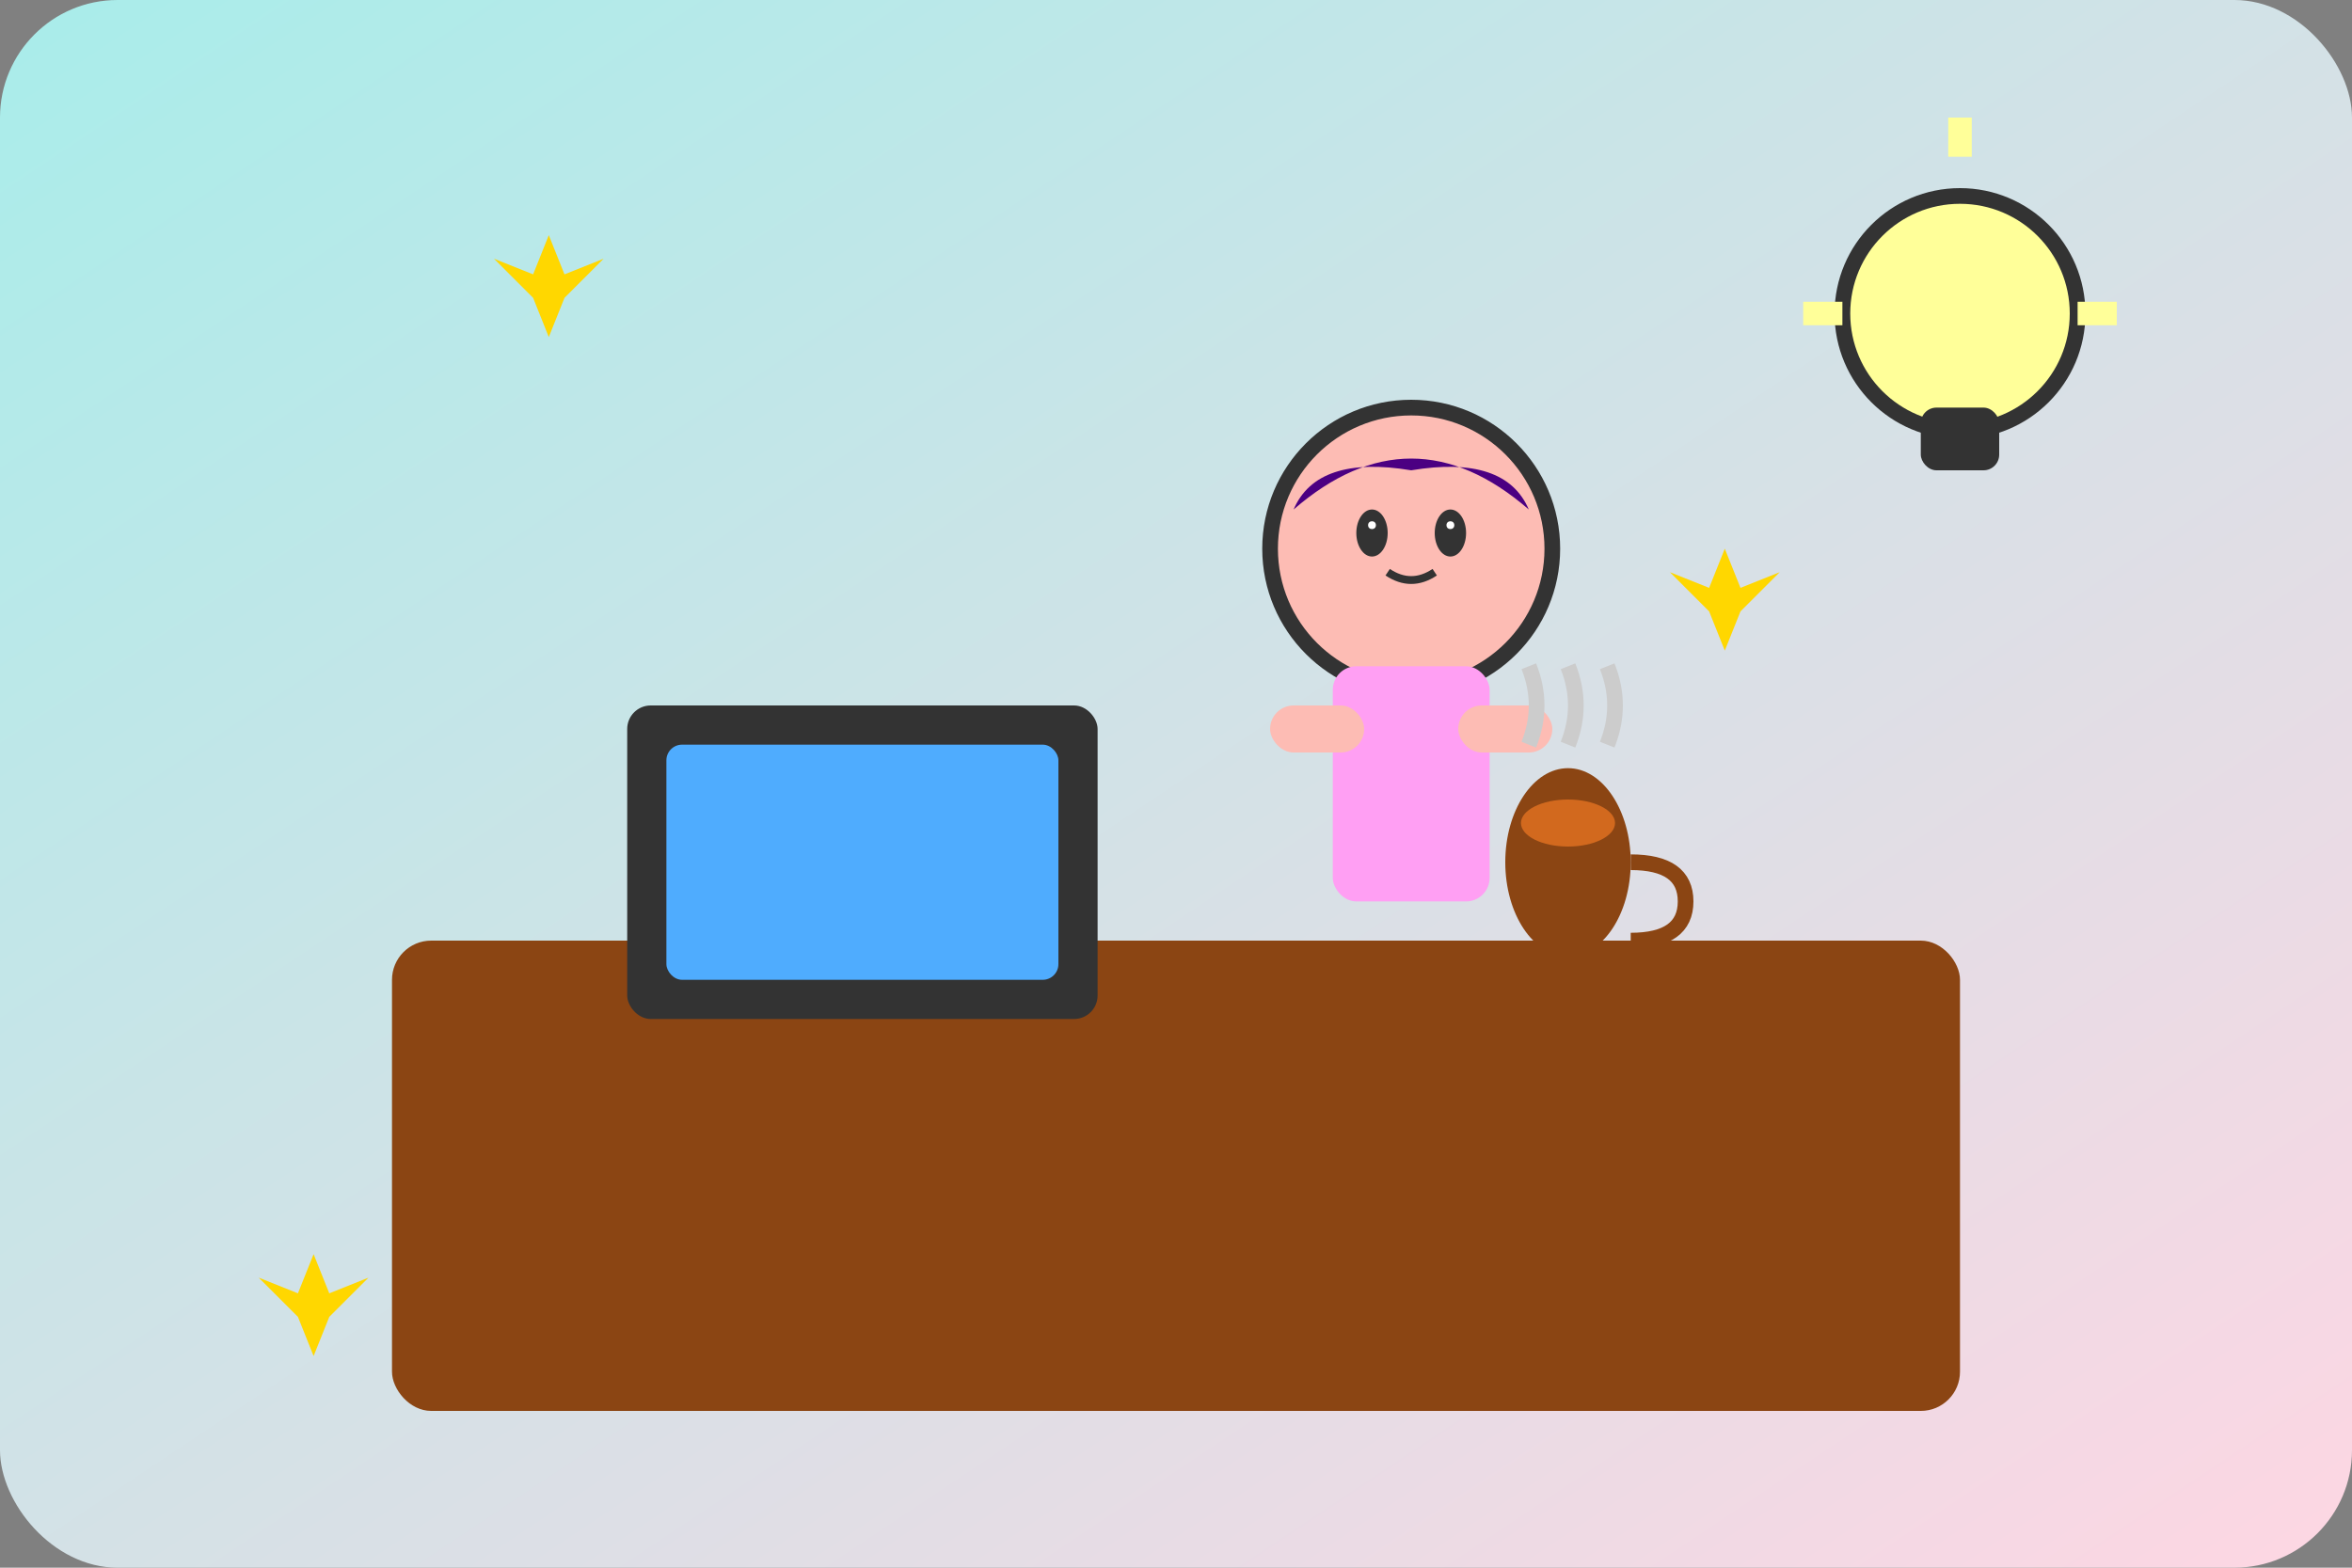 <svg width="300" height="200" viewBox="0 0 300 200" xmlns="http://www.w3.org/2000/svg">
  <rect x="0" y="0" width="300" height="200" fill="#808080" stroke="none"/>
  <defs>
    <linearGradient id="bg2" x1="0%" y1="0%" x2="100%" y2="100%">
      <stop offset="0%" style="stop-color:#a8edea;stop-opacity:1" />
      <stop offset="100%" style="stop-color:#fed6e3;stop-opacity:1" />
    </linearGradient>
  </defs>
  
  <!-- Background -->
  <rect width="300" height="200" fill="url(#bg2)" rx="15"/>
  
  <!-- Office desk -->
  <rect x="50" y="120" width="200" height="60" fill="#8b4513" rx="5"/>
  
  <!-- Computer -->
  <rect x="80" y="90" width="60" height="40" fill="#333" rx="3"/>
  <rect x="85" y="95" width="50" height="30" fill="#4facfe" rx="2"/>
  
  <!-- Anime character working -->
  <g transform="translate(160, 50)">
    <!-- Head -->
    <circle cx="20" cy="20" r="18" fill="#fdbcb4" stroke="#333" stroke-width="2"/>
    <!-- Hair -->
    <path d="M 5 15 Q 20 2 35 15 Q 32 8 20 10 Q 8 8 5 15" fill="#4b0082"/>
    <!-- Eyes -->
    <ellipse cx="15" cy="18" rx="2" ry="3" fill="#333"/>
    <ellipse cx="25" cy="18" rx="2" ry="3" fill="#333"/>
    <circle cx="15" cy="17" r="0.5" fill="white"/>
    <circle cx="25" cy="17" r="0.5" fill="white"/>
    <!-- Mouth -->
    <path d="M 17 23 Q 20 25 23 23" stroke="#333" stroke-width="1" fill="none"/>
    <!-- Body -->
    <rect x="10" y="35" width="20" height="30" fill="#ff9ff3" rx="3"/>
    <!-- Arms -->
    <rect x="2" y="40" width="12" height="6" fill="#fdbcb4" rx="3"/>
    <rect x="26" y="40" width="12" height="6" fill="#fdbcb4" rx="3"/>
  </g>
  
  <!-- Coffee cup -->
  <ellipse cx="200" cy="110" rx="8" ry="12" fill="#8b4513"/>
  <ellipse cx="200" cy="105" rx="6" ry="3" fill="#d2691e"/>
  <path d="M 208 110 Q 215 110 215 115 Q 215 120 208 120" stroke="#8b4513" stroke-width="2" fill="none"/>
  
  <!-- Steam from coffee -->
  <path d="M 195 95 Q 197 90 195 85" stroke="#ccc" stroke-width="2" fill="none"/>
  <path d="M 200 95 Q 202 90 200 85" stroke="#ccc" stroke-width="2" fill="none"/>
  <path d="M 205 95 Q 207 90 205 85" stroke="#ccc" stroke-width="2" fill="none"/>
  
  <!-- Innovation lightbulb -->
  <circle cx="250" cy="40" r="15" fill="#ffff99" stroke="#333" stroke-width="2"/>
  <rect x="245" y="52" width="10" height="8" fill="#333" rx="2"/>
  <path d="M 240 35 L 245 30 M 255 30 L 260 35 M 250 20 L 250 15 M 235 40 L 230 40 M 265 40 L 270 40" stroke="#ffff99" stroke-width="3"/>
  
  <!-- Sparkles -->
  <g fill="#ffd700">
    <path d="M 70 30 L 72 35 L 77 33 L 72 38 L 70 43 L 68 38 L 63 33 L 68 35 Z"/>
    <path d="M 220 70 L 222 75 L 227 73 L 222 78 L 220 83 L 218 78 L 213 73 L 218 75 Z"/>
    <path d="M 40 160 L 42 165 L 47 163 L 42 168 L 40 173 L 38 168 L 33 163 L 38 165 Z"/>
  </g>
</svg>